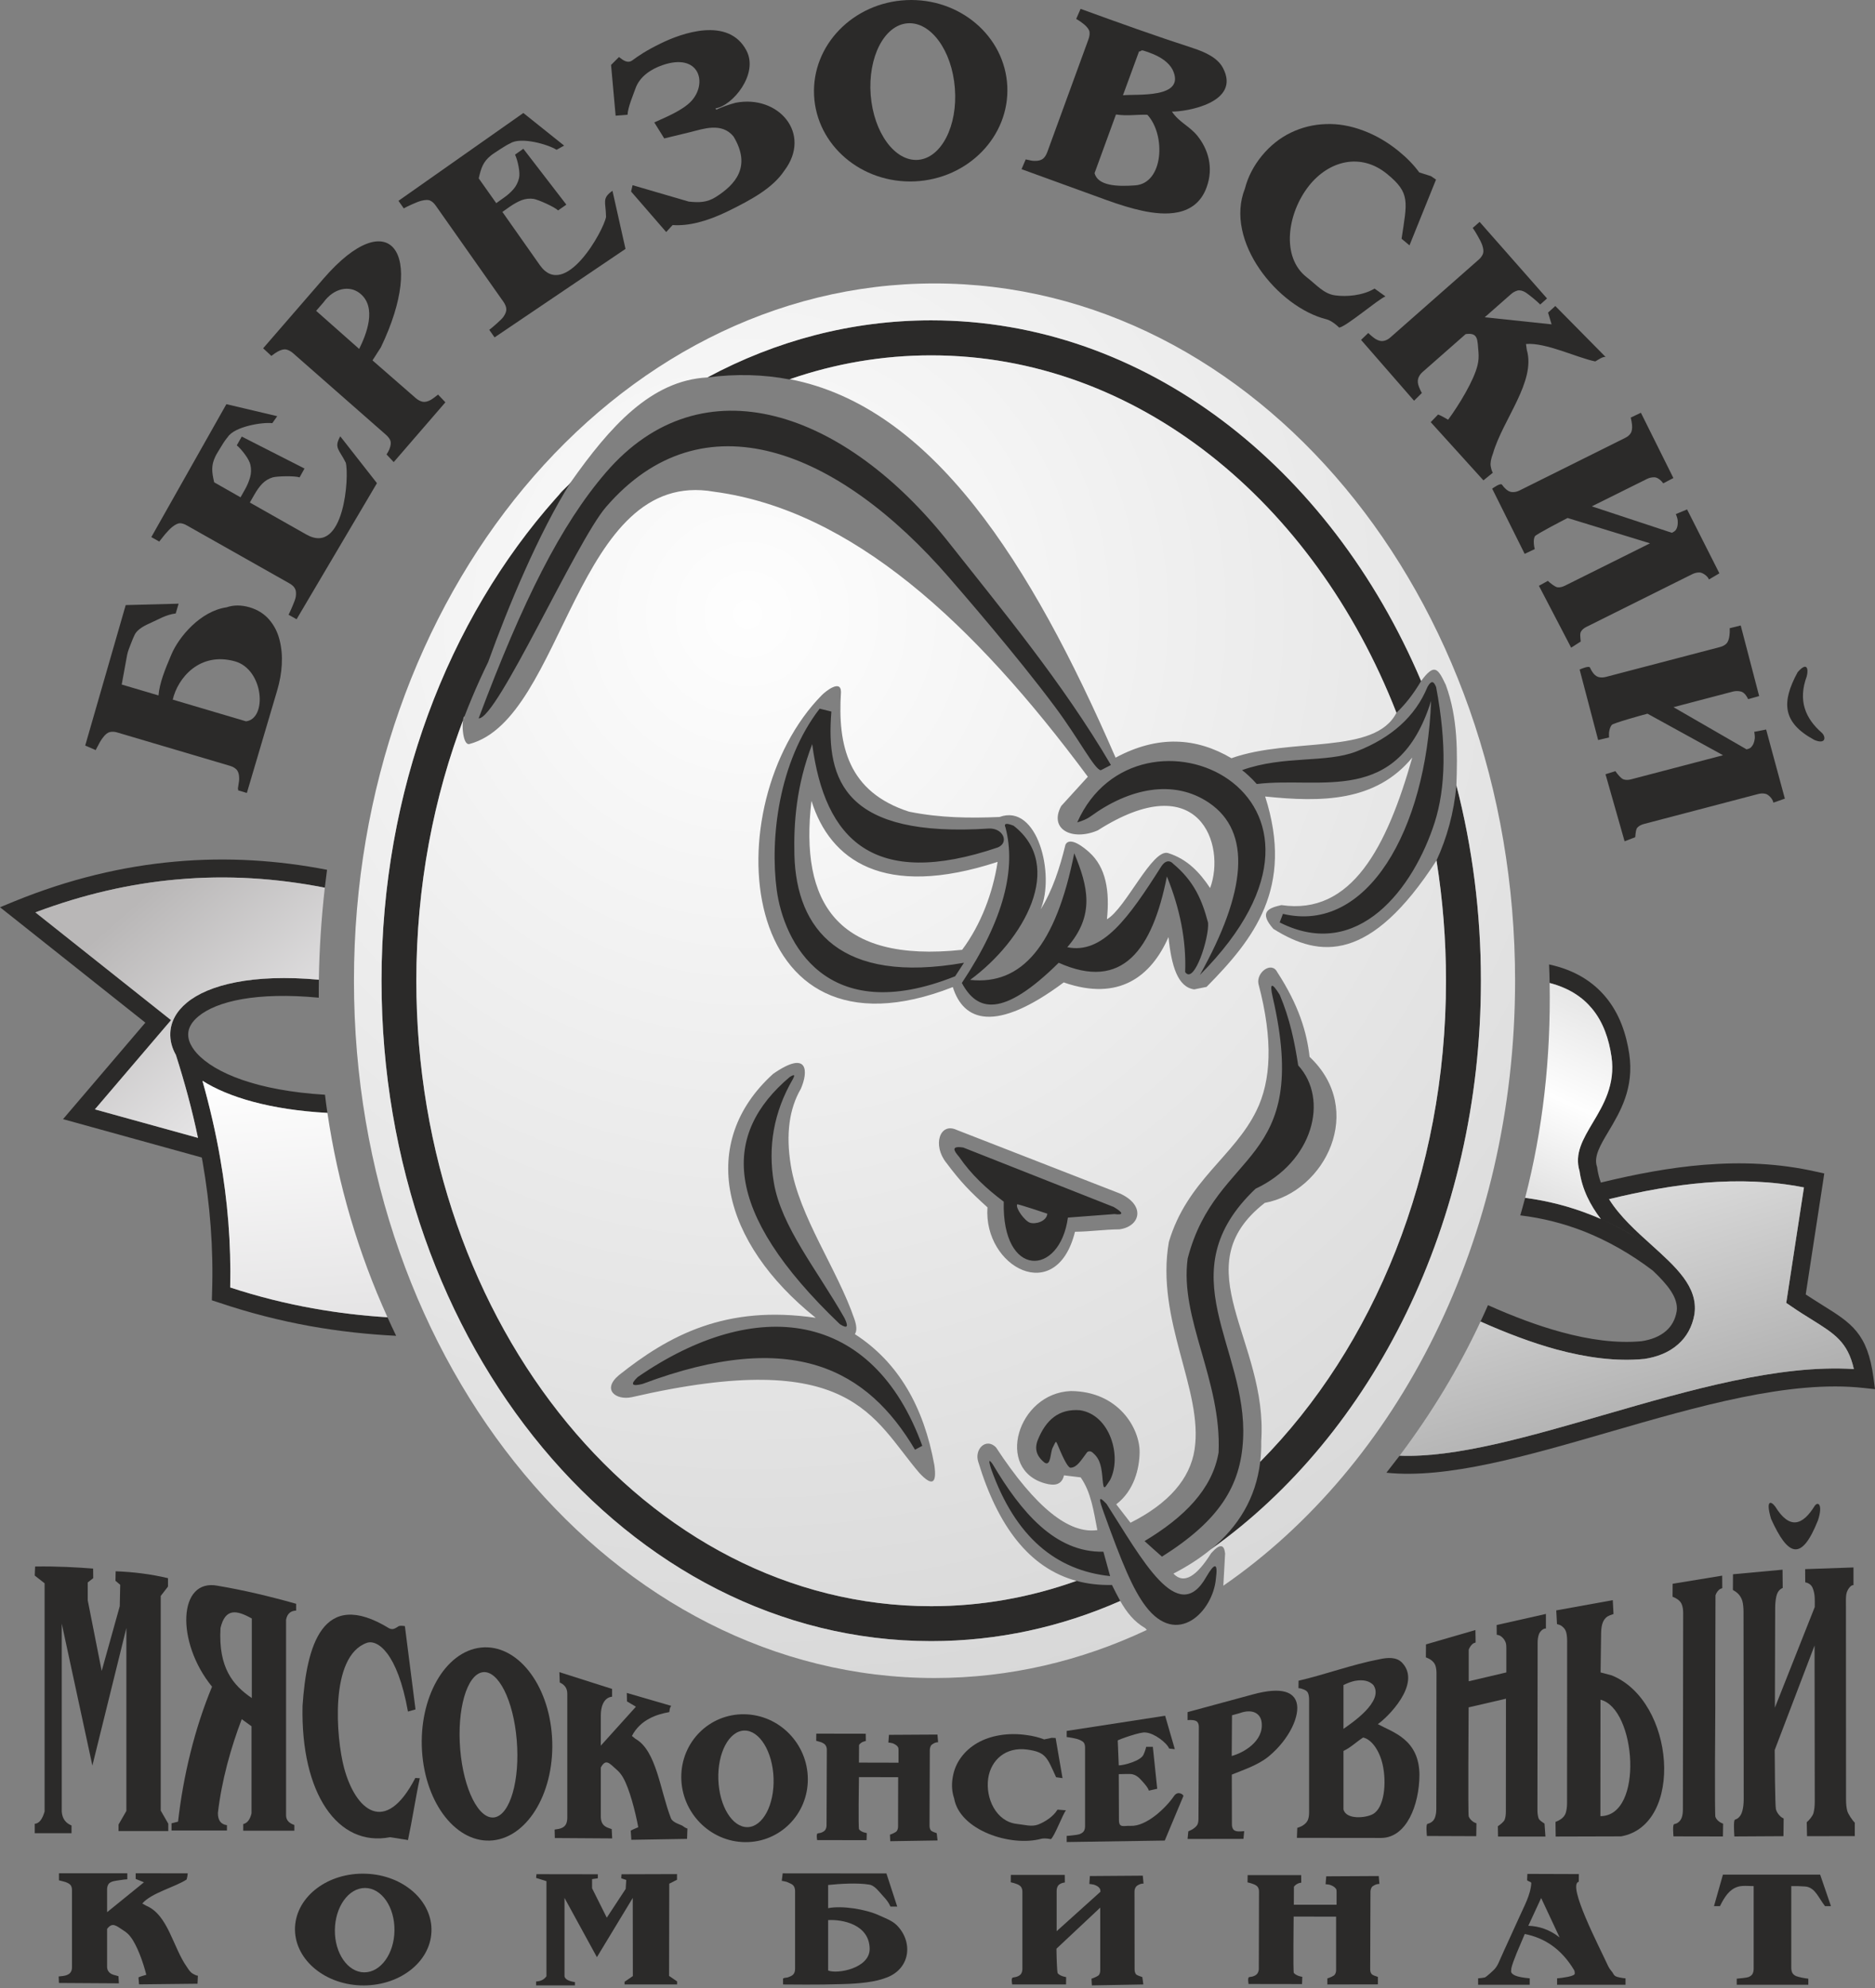 <svg width="200" height="212" viewBox="0 0 200 212" fill="none" xmlns="http://www.w3.org/2000/svg">
<rect x="0" y="0" width="200" height="212" fill="#808080" stroke="none"/>
<path fill-rule="evenodd" clip-rule="evenodd" d="M154.239 104.586C154.239 125.207 146.531 143.642 134.423 155.88C133.966 159.734 132.108 162.803 129.138 165.236C146.392 152.979 157.964 130.402 157.964 104.586C157.964 97.335 157.05 90.332 155.351 83.756C155.093 86.637 154.338 89.359 153.226 91.762C153.891 95.914 154.239 100.195 154.239 104.586ZM105.895 156.158C108.905 161.223 112.53 165.574 117.696 165.475C117.934 166.349 118.172 167.213 118.411 168.077C112.689 167.471 108.309 163.965 105.706 156.605C105.389 155.601 105.538 155.641 105.895 156.158ZM118.033 160.379C117.07 159.346 117.259 159.962 117.735 161.293C119.682 166.716 120.854 169.517 122.215 171.305C125.572 175.716 129.397 171.832 129.695 168.345C129.923 166.657 129.585 166.587 128.671 168.157C125.642 173.55 121.788 166.22 118.033 160.379ZM135.754 106.334C135.406 104.804 135.654 104.715 136.509 106.096C137.591 108.658 138.098 111.142 138.475 113.615C141.793 117.24 140.045 123.905 133.926 126.766C124.42 135.795 133.102 143.652 132.595 153.476C132.347 158.522 129.993 162.187 123.943 166.001C123.318 165.455 122.702 164.899 122.086 164.342C126.288 161.819 129.307 158.83 129.983 154.896C130.32 147.168 125.811 140.652 126.685 134.206C129.754 122.376 139.935 124.452 135.754 106.334ZM108.498 128.435C108.438 128.326 111.716 129.428 111.716 129.428C111.636 130.262 110.445 130.58 109.868 130.392C109.302 130.203 108.299 128.832 108.498 128.435ZM107.067 128.147C106.859 136.361 113.047 136.153 113.911 129.845L118.868 129.468C119.871 129.597 119.851 129.339 118.798 128.713L102.756 122.376C101.406 122.167 101.733 122.703 102.299 123.359C103.601 125.266 105.26 126.796 107.067 128.147ZM90.082 140.563C87.132 135.378 83.338 130.819 82.543 126.11C81.907 122.336 82.493 118.641 84.589 115.045C84.738 114.737 84.867 114.459 84.231 114.856C77.109 120.886 76.841 129.041 89.585 141.209C90.479 141.775 90.479 141.387 90.082 140.563ZM98.376 154.181C93.092 139.639 80.636 138.149 68.021 146.85C67.157 147.675 67.445 147.854 68.527 147.586C84.639 141.536 92.595 146.135 97.601 154.598L98.376 154.181ZM114.825 168.584C109.908 170.342 104.703 171.286 99.329 171.286C69.004 171.286 44.41 141.417 44.41 104.586C44.41 92.18 47.201 80.558 52.069 70.605C54.184 64.725 57.462 56.848 60.879 51.425C48.513 64.337 40.695 83.369 40.695 104.586C40.695 143.473 66.948 175.01 99.329 175.01C106.412 175.01 113.206 173.501 119.493 170.729C119.186 170.173 118.897 169.597 118.609 169.021C117.249 169.051 115.997 168.902 114.825 168.584ZM118.5 81.581C113.305 72.741 106.819 64.973 101.286 57.951C90.181 43.846 74.934 38.412 64.624 50.392C59.816 55.974 55.754 64.079 51.055 76.605C53.002 76.744 61.455 57.772 64.624 54.087C74.934 42.108 89.387 47.898 101.286 61.646C102.647 63.225 108.388 69.82 112.501 75.333C115.113 78.83 116.742 82.058 117.417 82.137L117.556 82.068L118.5 81.581ZM115.202 150.387C118.431 150.883 119.682 155.343 118.411 157.826C117.854 158.621 117.725 159.088 117.616 157.816C117.507 156.535 117.388 155.641 116.623 154.976C116.335 154.658 116.027 154.767 115.937 154.896C115.312 155.731 114.885 156.476 114.229 156.515C113.981 156.595 113.514 155.76 112.898 154.27C112.58 153.506 112.66 153.684 112.292 154.37C112.014 154.906 112.113 156.376 111.438 155.989C110.852 155.532 110.206 154.767 110.703 153.545C111.567 151.42 112.938 150.208 115.202 150.387ZM99.329 37.896C121.232 37.896 140.144 53.471 148.955 76.009C149.888 75.125 150.762 74.022 151.587 72.621C141.882 49.796 122.126 34.161 99.329 34.161C90.827 34.161 82.742 36.337 75.451 40.25C78.57 39.843 81.49 39.942 84.192 40.459C88.999 38.79 94.075 37.896 99.329 37.896ZM152.65 74.747C152.133 88.514 145.826 99.599 136.846 97.454L136.499 98.368C144.892 102.619 150.812 94.653 153.037 87.69C154.199 84.034 154.328 79.306 153.186 73.267C152.977 72.761 152.739 72.423 152.272 73.237C150.961 76.436 148.378 78.691 144.693 80.131C141.445 81.402 136.956 80.528 132.486 82.127C132.734 82.316 132.972 82.515 133.201 82.733C133.509 83.011 133.787 83.309 134.055 83.607C140.929 82.773 149.113 86.031 152.65 74.747ZM116.325 87.064C120.407 84.084 125.165 83.031 128.969 85.614C133.549 88.723 132.943 95.12 127.986 103.97C147.246 84.611 121.321 73.218 114.904 87.7C115.451 87.541 115.947 87.342 116.325 87.064ZM107.256 88.256C108.398 92.626 107.107 98.04 102.597 104.824C104.207 107.824 106.889 108.638 112.928 102.669C119.732 105.718 122.92 101.288 124.47 93.461C125.851 96.868 126.546 100.265 126.417 103.662C127.38 105.063 128.999 99.967 128.86 98.397C128.224 95.984 127.37 93.967 125.125 92.1C124.917 91.862 124.4 91.564 123.844 92.438C120.387 97.881 117.606 101.795 113.842 101.01C116.831 97.593 116.047 94.514 114.587 90.988C112.62 100.871 108.974 105.082 103.482 104.496C109.253 100.245 113.643 92.348 108.12 88.057C107.425 87.779 107.028 87.749 107.256 88.256ZM102.826 102.669C89.605 104.993 84.957 99.093 84.738 91.216C84.649 87.769 84.937 83.776 86.635 79.356C87.976 89.547 93.171 94.871 106.432 90.372C107.663 89.865 107.018 88.306 105.508 88.355C90.191 89.349 88.066 83.339 88.681 75.879L87.43 75.572C83.03 81.263 82.126 89.438 82.851 94.901C83.586 100.404 88.066 109.632 101.882 104.109L102.826 102.669Z" fill="#2B2A29"/>
<path fill-rule="evenodd" clip-rule="evenodd" d="M76.176 52.438C61.316 49.815 60.263 76.684 50.052 79.346C49.287 79.485 49.188 76.654 49.556 76.376C46.258 84.938 44.41 94.504 44.41 104.586C44.41 141.417 69.004 171.285 99.329 171.285C104.703 171.285 109.908 170.342 114.825 168.584C109.819 167.233 106.442 162.783 104.346 155.889C103.909 154.519 105.19 153.287 106.233 154.34C110.514 160.866 114.08 163.597 117.05 163.17C116.653 161.134 116.384 159.137 115.272 157.548L113.494 157.33C113.256 158.353 112.491 158.472 111.487 158.194C106.124 156.724 108.517 148.569 114.219 148.34C119.325 148.37 121.589 152.343 121.559 154.876C121.54 156.604 120.973 158.969 119.066 160.419L120.586 162.385C124.649 160.339 126.943 157.707 127.42 154.578C128.383 148.261 123.228 140.771 124.678 132.438C126.625 125.892 131.641 123.339 134.035 118.412C135.555 115.293 135.843 110.992 134.234 104.913C133.996 103.682 135.634 102.49 136.23 103.652C138.535 107.188 139.399 110.079 139.687 112.701C145.697 118.343 141.376 127.074 134.909 128.276C126.089 135.149 135.277 142.947 134.532 153.684C134.542 154.449 134.512 155.174 134.423 155.879C146.531 143.642 154.239 125.206 154.239 104.586C154.239 100.195 153.891 95.914 153.226 91.762C146.203 102.629 140.819 102.202 135.823 99.053C134.224 97.235 135.336 96.818 136.687 96.52C144.157 97.623 147.922 90.372 150.643 80.786C146.739 85.514 140.978 85.564 134.949 84.938C138.068 94.683 133.717 100.156 128.701 105.241L127.38 105.509C125.622 105.261 124.957 103.016 124.639 99.927C122.801 104.119 119.354 106.821 113.464 104.764C106.153 110.218 102.766 108.897 101.634 105.261C78.381 114.38 76.166 85.812 87.658 74.131C88.036 73.744 89.704 72.393 89.704 73.803C89.337 79.525 90.469 84.462 96.966 86.557C100.303 87.233 103.472 87.253 106.61 87.124C110.683 85.633 112.56 93.282 111.001 96.977C112.262 94.971 113.037 92.577 113.653 90.064C114.149 89.15 115.689 90.441 116.166 90.868C117.984 92.487 118.381 95.03 118.073 98.03C120.079 96.888 122.93 90.411 124.619 90.978C126.655 91.623 127.976 93.043 129.079 94.702C130.787 90.123 127.956 81.631 117.09 88.554C114.378 89.716 111.845 88.445 113.196 85.951L116.037 82.832C103.809 66.344 90.827 54.394 76.176 52.438ZM102.031 120.488L119.474 127.282C122.245 128.554 121.619 130.799 119.404 131.097C117.696 131.117 116.374 131.335 114.666 131.355C112.689 139.331 104.882 135.139 105.329 128.752C103.472 127.064 102.538 126.13 100.939 123.995C99.439 122.127 100.243 119.664 102.031 120.488ZM82.463 114.519C86.278 111.866 86.208 114.32 85.423 116.108C84.202 118.214 83.804 120.896 84.351 124.263C85.235 129.756 89.327 135.348 91.145 140.692C91.393 141.427 91.403 141.953 91.184 142.271C95.833 145.271 98.545 150.039 99.667 156.257C99.945 158.243 99.419 158.522 98.078 157.091C93.042 151.211 90.886 143.572 67.385 148.996C65.707 149.353 64.167 148.201 66.014 146.652C71.348 142.4 77.417 139.122 87.013 140.533C76.941 132.477 74.388 121.839 82.463 114.519ZM40.695 104.586C40.695 84.322 47.827 66.046 59.24 53.193C59.379 53.044 59.518 52.885 59.657 52.726C59.995 52.239 60.541 51.901 60.879 51.425C65.071 45.485 69.441 40.568 75.451 40.25C82.742 36.336 90.827 34.161 99.329 34.161C122.126 34.161 141.882 49.795 151.587 72.621C153.017 70.684 153.375 71.27 154.219 73.039C155.53 76.595 155.461 80.3 155.351 83.756C157.05 90.332 157.964 97.335 157.964 104.586C157.964 130.401 146.392 152.979 129.138 165.236C127.976 166.19 126.645 167.044 125.165 167.809C126.297 169.011 127.668 168.057 129.198 165.624C130.201 164.511 130.579 164.769 130.678 165.663L130.489 169.1C149.084 156.267 161.609 132.179 161.609 104.586C161.609 63.523 133.876 30.227 99.687 30.227C65.488 30.227 37.755 63.523 37.755 104.586C37.755 145.648 65.488 178.944 99.687 178.944C107.673 178.944 115.312 177.126 122.324 173.818L122.165 173.63C120.934 172.924 120.149 171.881 119.493 170.729C113.206 173.5 106.412 175.01 99.329 175.01C66.948 175.01 40.695 143.473 40.695 104.586ZM86.556 85.405C85.284 96.262 89.267 102.708 102.627 101.288C104.634 98.606 105.915 95.189 106.412 91.911C94.224 95.894 88.532 91.713 86.556 85.405ZM84.251 40.439C99.399 43.369 109.928 59.937 118.997 80.796C123.546 78.353 127.619 78.661 131.353 80.856C137.701 78.591 146.66 80.538 148.955 76.008C140.144 53.471 121.232 37.896 99.329 37.896C94.105 37.896 89.049 38.78 84.251 40.439Z" fill="url(#paint0_radial_1030_8714)"/>
<path fill-rule="evenodd" clip-rule="evenodd" d="M17.472 108.171L3.775 97.295C8.93 95.358 13.946 94.225 18.863 93.788C24.227 93.302 29.481 93.649 34.646 94.663C34.686 94.345 34.726 94.027 34.765 93.709C34.805 93.391 34.845 93.073 34.885 92.755C29.6 91.732 24.216 91.385 18.704 91.881C13.092 92.378 7.37 93.739 1.52 96.123L0 96.749L1.281 97.762L15.505 109.055L7.698 118.204L6.725 119.346L8.165 119.743L21.525 123.438C21.465 123.091 21.405 122.743 21.336 122.395C21.267 122.048 21.197 121.69 21.117 121.342L10.122 118.303L17.601 109.542L18.247 108.787L17.472 108.171ZM21.157 108.39C23.114 106.761 27.395 105.768 34.001 106.393C34.001 106.076 34.001 105.758 34.001 105.44C34.001 105.112 34.01 104.794 34.01 104.476C26.938 103.831 22.22 105.023 19.935 106.92C18.813 107.844 18.217 108.956 18.167 110.138C18.128 110.933 18.326 111.727 18.763 112.502C18.982 112.87 19.24 113.237 19.568 113.595C19.786 113.843 20.045 114.091 20.333 114.34C20.7 114.648 21.117 114.956 21.594 115.254C24.336 116.992 28.786 118.343 34.924 118.68C34.875 118.353 34.835 118.035 34.785 117.707C34.745 117.389 34.706 117.071 34.666 116.743C27.435 116.306 22.895 114.429 20.988 112.313C20.8 112.105 20.651 111.906 20.521 111.698C20.224 111.231 20.075 110.774 20.075 110.347C20.075 110.307 20.075 110.267 20.075 110.227C20.104 109.592 20.462 108.966 21.157 108.39ZM24.554 137.295C24.663 132.547 24.266 127.998 23.501 123.607C23.015 120.766 22.359 117.985 21.594 115.254C21.117 114.956 20.7 114.648 20.333 114.34C20.045 114.091 19.786 113.843 19.568 113.595C19.24 113.237 18.982 112.87 18.763 112.502C19.687 115.393 20.492 118.333 21.117 121.342C21.197 121.69 21.267 122.048 21.336 122.395C21.405 122.743 21.465 123.091 21.525 123.438C21.555 123.607 21.584 123.766 21.614 123.925C22.399 128.435 22.786 133.083 22.617 137.95L22.598 138.666L23.273 138.884C26.62 140.016 29.858 140.831 33.027 141.407C36.186 141.973 39.245 142.301 42.255 142.45C42.096 142.122 41.937 141.794 41.788 141.467C41.629 141.139 41.48 140.811 41.331 140.473C38.719 140.314 36.077 140.006 33.365 139.52C30.504 139.003 27.574 138.288 24.554 137.295Z" fill="#2B2A29"/>
<path fill-rule="evenodd" clip-rule="evenodd" d="M19.935 106.92C22.22 105.023 26.938 103.831 34.01 104.476C34.06 101.268 34.269 98 34.646 94.663C29.481 93.65 24.227 93.302 18.863 93.789C13.946 94.226 8.93 95.358 3.775 97.295L17.472 108.172L18.247 108.787L17.601 109.542L10.122 118.303L21.117 121.343C20.492 118.333 19.687 115.393 18.763 112.502C18.326 111.728 18.128 110.933 18.167 110.138C18.217 108.956 18.813 107.844 19.935 106.92Z" fill="url(#paint1_linear_1030_8714)"/>
<path fill-rule="evenodd" clip-rule="evenodd" d="M34.924 118.68C28.786 118.343 24.336 116.992 21.594 115.253C22.359 117.985 23.015 120.766 23.501 123.607C24.266 127.997 24.663 132.547 24.554 137.295C27.574 138.288 30.504 139.003 33.365 139.52C36.077 140.006 38.719 140.314 41.331 140.473C38.212 133.59 36.057 126.329 34.924 118.68Z" fill="url(#paint2_linear_1030_8714)"/>
<path fill-rule="evenodd" clip-rule="evenodd" d="M169.714 129.557C167.46 128.663 165.116 128.057 162.682 127.739C162.513 128.365 162.344 128.991 162.165 129.607C164.539 129.895 166.814 130.471 169.009 131.335C171.552 132.348 173.986 133.739 176.3 135.497C176.32 135.507 176.33 135.527 176.35 135.537L177.512 134.017C175.356 132.368 173.102 131.017 170.757 129.994C170.41 129.835 170.062 129.696 169.714 129.557ZM169.913 119.693C168.84 121.501 167.927 123.031 168.483 124.878C168.761 126.845 169.625 128.514 170.757 129.994C173.102 131.027 175.356 132.368 177.512 134.017L176.35 135.537C176.33 135.527 176.32 135.507 176.3 135.497C177.869 136.987 179.022 138.377 178.853 139.798C178.704 140.731 178.287 141.427 177.72 141.923C177.035 142.529 176.101 142.877 175.098 143.026C172.446 143.274 169.546 142.877 166.536 142.053C163.973 141.357 161.341 140.354 158.719 139.182C158.46 139.768 158.202 140.344 157.924 140.93C160.646 142.142 163.377 143.185 166.029 143.91C169.267 144.784 172.406 145.201 175.327 144.923H175.366C176.727 144.724 178.008 144.238 178.992 143.364C179.876 142.589 180.512 141.516 180.75 140.106V140.066C181.117 137.235 178.783 135.129 176.151 132.755C174.532 131.295 172.784 129.726 171.632 127.878C171.224 127.978 170.827 128.077 170.42 128.176L169.953 126.319C170.221 126.249 170.489 126.18 170.757 126.11C170.579 125.613 170.44 125.087 170.37 124.541L170.36 124.451L170.33 124.372C169.993 123.309 170.708 122.107 171.562 120.677C172.823 118.561 174.323 116.048 173.787 112.393C173.469 110.267 172.754 108.102 171.274 106.324C169.933 104.715 168.006 103.443 165.235 102.847C165.265 103.503 165.284 104.168 165.294 104.824C167.35 105.36 168.801 106.334 169.804 107.545C171.026 109.006 171.622 110.843 171.89 112.671C172.327 115.661 171.016 117.846 169.913 119.693ZM169.953 126.319L170.42 128.176C170.827 128.077 171.224 127.978 171.632 127.878C175.068 127.044 178.495 126.398 181.922 126.12C185.428 125.842 188.935 125.941 192.421 126.627L191.597 131.99L190.623 138.357L190.534 138.944L191.031 139.281C191.905 139.887 192.67 140.354 193.355 140.781C195.669 142.231 197.1 143.115 197.745 145.996C189.729 145.489 180.224 148.241 171.085 150.883C163.02 153.217 155.252 155.472 149.292 155.234C148.825 155.839 148.359 156.445 147.882 157.051C154.358 157.727 162.811 155.273 171.622 152.721C181.058 149.989 190.892 147.138 198.788 148.012L200 148.141L199.841 146.94C199.215 142.172 197.467 141.089 194.368 139.162C193.822 138.814 193.226 138.447 192.61 138.04L193.494 132.279L194.457 126.021L194.587 125.137L193.722 124.948C189.729 124.044 185.746 123.895 181.773 124.213C178.098 124.511 174.423 125.216 170.757 126.11L169.953 126.319Z" fill="#2B2A29"/>
<path fill-rule="evenodd" clip-rule="evenodd" d="M162.682 127.739C165.116 128.057 167.46 128.663 169.714 129.557C170.062 129.696 170.41 129.835 170.757 129.994C169.625 128.514 168.761 126.845 168.483 124.878C167.927 123.031 168.84 121.501 169.913 119.693C171.016 117.846 172.327 115.661 171.89 112.671C171.622 110.843 171.026 109.006 169.804 107.545C168.801 106.334 167.35 105.36 165.294 104.824C165.433 112.859 164.559 120.498 162.682 127.739Z" fill="url(#paint3_linear_1030_8714)"/>
<path fill-rule="evenodd" clip-rule="evenodd" d="M176.151 132.755C178.783 135.129 181.117 137.235 180.75 140.066V140.106C180.512 141.516 179.876 142.589 178.992 143.364C178.008 144.238 176.727 144.725 175.366 144.923H175.327C172.406 145.201 169.267 144.784 166.029 143.91C163.377 143.185 160.646 142.142 157.924 140.93C155.6 145.907 152.719 150.674 149.292 155.234C155.252 155.472 163.02 153.217 171.085 150.883C180.224 148.241 189.729 145.489 197.745 145.996C197.1 143.115 195.669 142.231 193.355 140.781C192.67 140.354 191.905 139.887 191.031 139.281L190.534 138.944L190.623 138.358L191.597 131.991L192.421 126.627C188.935 125.941 185.428 125.842 181.922 126.12C178.495 126.398 175.068 127.044 171.631 127.878C172.784 129.726 174.532 131.295 176.151 132.755Z" fill="url(#paint4_linear_1030_8714)"/>
<path d="M26.63 64.764C27.485 65.023 28.17 65.45 28.706 66.066C29.243 66.691 29.62 67.416 29.829 68.281C30.037 69.105 30.107 69.969 30.057 70.883C30.007 71.787 29.839 72.701 29.57 73.615L26.332 84.561L25.398 84.283C25.448 84.004 25.319 84.322 25.409 83.875C25.488 83.428 25.528 83.101 25.508 82.912C25.498 82.554 25.409 82.276 25.25 82.087C25.081 81.909 24.842 81.76 24.534 81.67L12.486 78.104C12.217 78.025 11.959 78.015 11.721 78.065C11.482 78.124 11.244 78.303 11.006 78.621C10.827 78.839 10.638 79.147 10.44 79.545C10.231 79.942 10.3 79.783 10.211 79.992L9.089 79.505L13.409 64.526L19.051 64.377L18.744 65.42C17.691 65.549 16.906 66.056 16.012 66.453C15.108 66.84 14.562 67.257 14.353 67.714C14.224 67.993 14.085 68.31 13.946 68.688C13.807 69.065 13.638 69.433 13.559 69.85L12.982 72.999L16.906 74.161C17.015 72.85 17.591 71.409 18.297 69.761C19.081 67.923 21.366 65.172 24.167 64.764C24.922 64.506 25.736 64.506 26.63 64.764ZM25.061 70.525C21.286 69.473 18.952 72.323 18.426 74.608L26.243 76.922C28.527 76.644 28.14 71.39 25.061 70.525Z" fill="#2B2A29"/>
<path d="M29.57 44.382L29.044 45.127C27.991 44.998 25.001 45.484 24.286 46.617C24.097 46.835 23.869 47.153 23.611 47.59C23.352 48.027 23.114 48.375 22.975 48.673C22.508 49.646 22.587 50.312 22.846 51.434L25.657 53.033L26.124 52.209C26.382 51.752 26.561 51.315 26.68 50.888C26.799 50.471 26.809 50.024 26.71 49.567C26.65 49.289 26.461 48.921 26.153 48.494C25.836 48.057 25.538 47.729 25.259 47.491L25.786 46.557L32.481 49.964L31.954 50.908C31.468 50.729 29.57 50.769 29.084 50.908C28.666 51.037 28.299 51.255 27.991 51.563C27.683 51.881 27.395 52.279 27.117 52.775L26.65 53.59L32.689 57.007C36.732 59.291 37.268 50.769 36.881 49.339C36.166 47.898 35.6 47.769 36.295 46.528L40.209 51.524L31.636 66.036L30.782 65.559C30.901 65.321 31.05 64.993 31.229 64.566C31.408 64.148 31.517 63.841 31.547 63.642C31.607 63.264 31.577 62.967 31.458 62.758C31.348 62.549 31.15 62.37 30.872 62.212L19.935 56.033C19.677 55.884 19.429 55.805 19.21 55.795C18.992 55.795 18.714 55.924 18.376 56.192C18.167 56.361 17.919 56.609 17.621 56.957C17.333 57.305 17.124 57.573 16.985 57.752L16.141 57.275L24.147 43.101L29.57 44.382Z" fill="#2B2A29"/>
<path d="M34.497 32.254L33.722 33.148L38.311 37.21C39.017 35.78 40.308 32.751 38.351 31.251C37.288 30.436 35.639 30.674 34.497 32.254ZM40.626 37.041L39.732 38.432L44.37 42.475C44.599 42.663 44.837 42.793 45.086 42.842C45.334 42.892 45.632 42.822 45.97 42.634C46.139 42.534 46.397 42.346 46.725 42.078L47.509 42.902L41.996 49.279L41.232 48.464C41.391 48.216 41.49 48.027 41.54 47.888C41.679 47.531 41.718 47.233 41.649 47.014C41.579 46.806 41.42 46.587 41.162 46.359L31.229 37.638C31.001 37.449 30.772 37.33 30.534 37.27C30.305 37.22 30.007 37.29 29.65 37.478C29.441 37.588 29.213 37.747 28.945 37.955L28.07 37.141L34.517 29.701C41.589 21.546 45.473 26.95 40.626 37.041Z" fill="#2B2A29"/>
<path d="M60.174 15.527L59.369 15.974C58.485 15.408 55.575 14.563 54.443 15.278C54.174 15.398 53.837 15.596 53.409 15.874C52.992 16.153 52.625 16.371 52.367 16.58C51.532 17.255 51.324 17.891 51.065 19.023L52.933 21.665L53.697 21.119C54.135 20.821 54.482 20.503 54.77 20.175C55.058 19.838 55.257 19.44 55.366 18.983C55.426 18.705 55.416 18.298 55.317 17.772C55.217 17.245 55.088 16.818 54.939 16.49L55.823 15.864L60.412 21.824L59.528 22.44C59.17 22.073 57.432 21.298 56.926 21.209C56.499 21.149 56.081 21.189 55.664 21.338C55.257 21.497 54.82 21.735 54.363 22.053L53.588 22.599L57.581 28.271C60.253 32.065 64.385 24.596 64.644 23.136C64.624 21.526 64.167 21.169 65.329 20.344L66.72 26.543L52.754 35.979L52.188 35.174C52.406 35.015 52.674 34.777 53.022 34.469C53.36 34.171 53.588 33.943 53.707 33.774C53.926 33.456 54.025 33.178 54.005 32.939C53.986 32.701 53.886 32.453 53.707 32.194L46.476 21.924C46.297 21.675 46.119 21.506 45.91 21.407C45.721 21.298 45.413 21.298 44.996 21.397C44.738 21.457 44.4 21.586 43.983 21.775C43.576 21.963 43.268 22.102 43.069 22.222L42.503 21.417L55.823 12.05L60.174 15.527Z" fill="#2B2A29"/>
<path d="M83.655 18.209C82.444 20.017 80.278 21.238 77.656 22.52C75.401 23.622 73.434 24.119 71.746 24L71.06 24.744L67.316 20.424L67.475 19.748L73.464 21.497C74.596 21.616 75.401 21.596 76.335 21.02C78.46 19.679 80.169 17.752 78.242 14.553C76.97 13.004 74.984 13.759 73.643 14.086L70.852 14.762L69.789 13.053C71.001 12.507 72.799 11.782 73.732 10.789C75.51 8.872 74.606 5.584 70.673 6.945C69.481 7.352 68.219 8.147 67.772 9.468C67.514 10.203 66.978 11.424 66.938 12.239L65.667 12.338L65.18 6.925L66.024 6.081C66.442 6.408 66.938 6.806 67.445 6.438C68.19 5.902 68.855 5.425 70.504 4.62C72.699 3.538 77.686 1.75 79.613 5.375C80.963 7.908 78.103 11.305 76.325 11.554L76.394 11.703C77.03 11.405 77.715 11.156 78.47 10.958C83.029 10.074 86.655 14.245 83.655 18.209Z" fill="#2B2A29"/>
<path fill-rule="evenodd" clip-rule="evenodd" d="M96.687 0.012C102.379 -0.247 107.196 3.866 107.445 9.2C107.693 14.534 103.273 19.073 97.591 19.341C91.9 19.599 87.082 15.487 86.834 10.153C86.585 4.819 90.996 0.28 96.687 0.012ZM96.797 2.485C99.28 2.286 101.545 5.385 101.852 9.398C102.17 13.421 100.412 16.838 97.939 17.047C95.456 17.245 93.191 14.146 92.873 10.133C92.565 6.11 94.313 2.683 96.797 2.485Z" fill="#2B2A29"/>
<path d="M122.384 12.239C121.212 12.199 120.308 12.398 119.036 12.209L116.752 18.467C117.11 19.828 119.176 19.907 121.083 19.768C124.132 19.55 124.37 14.375 122.384 12.239ZM125.066 7.412C124.659 6.667 123.844 6.061 122.632 5.624C122.463 5.554 122.235 5.485 121.957 5.395C121.679 5.306 121.699 5.534 121.5 5.475L119.781 10.163C121.083 9.994 126.615 10.59 125.066 7.412ZM128.701 19.987C127.529 23.205 124.162 22.967 121.867 22.48C120.745 22.242 119.464 21.854 118.013 21.328L108.964 18.04L109.411 16.997C109.858 17.106 110.176 17.166 110.375 17.156C110.752 17.166 111.04 17.086 111.239 16.937C111.428 16.788 111.587 16.55 111.706 16.232L116.106 4.183C116.206 3.895 116.245 3.637 116.216 3.409C116.186 3.18 116.007 2.922 115.679 2.634C115.431 2.425 115.143 2.217 114.795 2.018L115.262 0.945C119.255 2.396 123.228 3.826 127.271 5.137C128.552 5.554 129.863 6.16 130.43 7.213C132.446 10.948 126.526 11.921 125.006 11.901C125.771 13.054 126.884 13.431 127.748 14.514C128.85 15.904 129.486 17.851 128.701 19.987Z" fill="#2B2A29"/>
<path d="M132.794 20.106C133.111 18.864 133.717 17.692 134.601 16.609C135.485 15.537 136.518 14.712 137.691 14.146C138.863 13.58 140.114 13.272 141.435 13.232C142.727 13.183 144.048 13.411 145.399 13.918C146.759 14.424 148.031 15.169 149.233 16.152C150.107 16.868 150.822 17.613 151.388 18.387L152.64 18.785L153.176 19.152L150.345 26.165L149.501 25.46C150.097 21.497 150.454 20.593 147.961 18.556C145.14 16.242 141.743 17.136 139.618 19.818C137.293 22.768 136.638 27.426 139.379 29.562C140.432 30.377 141.207 31.34 142.419 31.499C143.63 31.668 145.349 31.529 146.62 30.774L147.782 31.608C146.988 31.926 143.621 34.816 142.846 34.936C142.319 34.419 141.813 34.131 141.495 34.052C136.32 32.77 130.559 25.718 132.794 20.106Z" fill="#2B2A29"/>
<path d="M158.232 51.226L152.61 45.018L153.395 44.203C153.663 44.293 154.14 44.571 154.467 44.76C155.649 43.151 157.219 40.568 157.606 38.939C157.715 38.482 157.745 38.035 157.705 37.568C157.586 36.227 157.696 35.433 156.335 35.631L151.716 39.694C151.507 39.883 151.358 40.101 151.279 40.349C151.199 40.608 151.219 40.896 151.348 41.233C151.388 41.333 151.517 41.661 151.666 41.909L150.832 42.733L145.18 36.247L145.945 35.512C146.283 35.83 146.551 36.039 146.739 36.158C147.047 36.337 147.326 36.406 147.584 36.356C147.832 36.307 148.08 36.188 148.299 35.989L157.755 27.665C157.974 27.466 158.113 27.258 158.192 27.039C158.262 26.811 158.232 26.513 158.103 26.135C158.003 25.857 157.835 25.529 157.606 25.132C157.388 24.745 157.209 24.467 157.09 24.308L157.825 23.662L165.016 31.827L164.291 32.473C164.082 32.264 163.814 32.026 163.496 31.767C163.179 31.509 162.93 31.32 162.741 31.191C162.414 30.993 162.126 30.923 161.867 30.983C161.609 31.062 161.381 31.181 161.182 31.36L158.371 33.834L165.503 34.588L165.125 33.337L165.9 32.632L171.264 38.065C170.936 38.015 170.489 38.363 170.161 38.542C168.224 38.154 164.897 36.505 162.771 36.684L162.861 37.32C163.844 40.677 160.308 44.73 159.255 48.346C159.036 48.922 158.957 49.369 159.007 49.696C159.066 50.024 159.136 50.263 159.235 50.412L158.232 51.226Z" fill="#2B2A29"/>
<path d="M167.589 69.066L164.152 62.47L165.105 61.944C165.374 62.202 165.89 62.599 166.129 62.629C166.377 62.659 166.635 62.599 166.923 62.46L176.002 57.941L167.211 55.239C166.705 55.497 163.834 56.987 163.725 57.186C163.616 57.374 163.576 57.663 163.616 58.04C163.625 58.179 163.655 58.348 163.705 58.556L162.632 59.063L159.166 52.11C159.325 51.991 160.069 51.474 160.218 51.693C160.338 51.852 160.437 51.981 160.526 52.06C160.775 52.319 161.023 52.458 161.281 52.477C161.54 52.497 161.808 52.438 162.076 52.309L173.35 46.697C173.618 46.567 173.807 46.399 173.936 46.21C174.065 46.011 174.115 45.713 174.085 45.316C174.065 45.097 174.015 44.839 173.946 44.531L175.029 44.015L178.495 50.978L177.412 51.544C177.343 51.454 177.273 51.385 177.224 51.315C176.955 51.037 176.697 50.898 176.429 50.898C176.161 50.898 175.913 50.958 175.674 51.077L169.794 53.997L178.336 56.818C178.724 56.62 178.753 56.54 178.853 56.331C178.942 56.133 178.982 55.845 178.952 55.487C178.952 55.358 178.823 54.961 178.753 54.822L179.955 54.325L183.402 61.139L182.29 61.795C182.131 61.387 181.564 61.05 181.296 61.05C181.038 61.04 180.78 61.099 180.531 61.218L169.238 66.841C168.969 66.97 168.761 67.139 168.642 67.347C168.503 67.546 168.572 68.023 168.612 68.41L167.589 69.066Z" fill="#2B2A29"/>
<path d="M173.29 89.716L171.254 82.564L172.307 82.236C172.516 82.544 172.933 83.041 173.171 83.11C173.4 83.19 173.668 83.19 173.976 83.11L183.789 80.538L175.734 76.108C175.178 76.247 172.069 77.121 171.929 77.3C171.78 77.469 171.681 77.737 171.631 78.114C171.622 78.243 171.622 78.422 171.631 78.641L170.469 78.919L168.493 71.4C168.671 71.32 169.506 70.962 169.605 71.201C169.685 71.38 169.764 71.529 169.834 71.628C170.022 71.926 170.241 72.115 170.489 72.194C170.738 72.264 171.006 72.264 171.304 72.184L183.481 68.996C183.77 68.916 183.988 68.797 184.157 68.628C184.316 68.459 184.425 68.181 184.475 67.784C184.505 67.565 184.515 67.297 184.505 66.989L185.677 66.701L187.643 74.23L186.471 74.558C186.422 74.459 186.372 74.369 186.332 74.3C186.134 73.972 185.905 73.783 185.647 73.734C185.379 73.674 185.12 73.684 184.862 73.744L178.505 75.412L186.302 79.912C186.73 79.803 186.759 79.723 186.898 79.544C187.037 79.366 187.137 79.088 187.177 78.74C187.196 78.611 187.157 78.194 187.117 78.045L188.388 77.796L190.385 85.166L189.163 85.594C189.084 85.157 188.597 84.71 188.339 84.66C188.08 84.59 187.822 84.6 187.554 84.67L175.356 87.868C175.068 87.948 174.83 88.067 174.661 88.246C174.492 88.415 174.462 88.891 174.423 89.279L173.29 89.716ZM192.719 72.125C192.918 71.37 192.779 70.496 191.746 71.688C189.998 74.906 190.117 77.061 193.534 78.909C194.745 79.415 194.785 78.611 194.348 78.164C192.57 76.624 191.766 74.717 192.719 72.125Z" fill="#2B2A29"/>
<path fill-rule="evenodd" clip-rule="evenodd" d="M4.758 168.842V193.178C4.52 193.992 4.182 194.459 3.705 194.489V195.492H7.629V194.668C7.042 194.429 6.645 193.982 6.586 193.188V173.143L9.854 188.281L13.479 173.61V193.118L12.645 194.568V195.264H17.949V194.479L17.144 193.079V170.193L17.919 169.19V168.296C16.081 167.859 14.214 167.63 12.337 167.561L12.317 168.574L12.823 169.001L12.774 171.286L10.847 178.189L9.357 170.65V168.753L9.943 168.296L9.933 167.273C8.254 167.144 6.129 167.014 3.745 167.054L3.705 168.018L4.758 168.842Z" fill="#2B2A29"/>
<path fill-rule="evenodd" clip-rule="evenodd" d="M31.587 171.027C28.577 170.183 25.994 169.577 23.253 169.11C18.972 168.246 18.744 175.12 22.617 179.868C20.77 184.318 19.548 189.344 18.992 194.261L18.297 194.439V195.204H24.207V194.638C23.571 194.549 23.233 194.131 23.243 193.327C23.65 189.84 24.634 186.344 25.786 183.334L26.829 184.089V193.377C26.67 194.042 26.372 194.419 25.945 194.519V195.224H31.398V194.618C30.882 194.439 30.524 194.151 30.514 193.605V172.726C30.633 172.1 30.991 171.772 31.587 171.753V171.027ZM26.859 181.08V172.597C25.23 171.683 24.028 171.474 23.521 173.61C23.273 177.871 24.872 179.729 26.859 181.08Z" fill="#2B2A29"/>
<path fill-rule="evenodd" clip-rule="evenodd" d="M43.188 173.411C43.566 176.371 43.943 179.331 44.321 182.291C44.053 182.37 43.784 182.44 43.516 182.519C42.394 176.232 40.248 174.792 39.116 175.199C35.113 176.639 35.858 185.38 36.702 188.529C37.914 193.038 41.083 195.83 44.301 189.602C44.46 189.612 44.619 189.622 44.778 189.631C44.321 191.747 43.973 194.111 43.516 196.227C43.258 196.167 42.771 196.118 42.513 196.058C42.314 196.018 41.808 195.959 41.609 195.919C36.027 197.002 32.064 191.251 32.272 181.904C32.699 175.596 34.348 169.259 41.5 173.639C41.917 173.848 42.175 173.639 42.533 173.411C42.712 173.351 42.95 173.371 43.188 173.411Z" fill="#2B2A29"/>
<path fill-rule="evenodd" clip-rule="evenodd" d="M51.304 175.696C55.128 175.289 58.525 179.55 58.883 185.222C59.24 190.903 56.419 195.84 52.595 196.257C48.761 196.664 45.374 192.403 45.016 186.731C44.659 181.05 47.47 176.113 51.304 175.696ZM51.463 178.328C53.131 178.06 54.77 181.298 55.118 185.569C55.475 189.84 54.413 193.526 52.744 193.804C51.085 194.072 49.446 190.834 49.089 186.563C48.731 182.291 49.794 178.606 51.463 178.328Z" fill="#2B2A29"/>
<path d="M73.285 196.098L67.345 196.197L67.276 195.224C67.445 195.114 67.822 194.965 68.08 194.856C67.772 193.187 67.137 190.714 66.451 189.542C66.263 189.214 66.034 188.936 65.766 188.708C64.991 188.022 64.624 187.506 64.087 188.489V193.764C64.087 194.002 64.137 194.221 64.236 194.419C64.336 194.608 64.505 194.757 64.733 194.866C64.812 194.896 65.041 194.995 65.249 195.055L65.299 196.048L59.181 196.008L59.161 195.105C59.488 195.065 59.717 195.015 59.866 194.956C60.114 194.866 60.273 194.717 60.373 194.528C60.462 194.34 60.511 194.121 60.511 193.863V180.602C60.511 179.967 60.144 179.619 59.707 179.42L59.667 178.318L65.289 180.106V180.94C64.624 180.99 64.087 181.626 64.087 182.957V186.155L67.832 182.003L66.879 181.437L66.859 180.533L71.607 181.914C71.428 182.102 71.448 182.261 71.388 182.579C70.067 182.808 68.309 183.374 67.405 185.122L67.782 185.43C70.037 186.691 70.415 190.972 71.577 193.923C71.785 194.389 72.64 194.578 72.838 194.727C73.037 194.886 73.206 194.965 73.325 194.995L73.285 196.098Z" fill="#2B2A29"/>
<path fill-rule="evenodd" clip-rule="evenodd" d="M79.384 182.808C83.119 182.857 86.148 185.947 86.168 189.711C86.188 193.476 83.178 196.495 79.454 196.446C75.729 196.396 72.689 193.297 72.669 189.532C72.65 185.768 75.659 182.758 79.384 182.808ZM79.394 184.546C81.013 184.516 82.414 186.781 82.513 189.622C82.612 192.463 81.371 194.807 79.742 194.846C78.113 194.876 76.722 192.612 76.623 189.771C76.523 186.93 77.765 184.586 79.394 184.546Z" fill="#2B2A29"/>
<path d="M100.005 196.267L94.959 196.346L94.929 195.651C95.168 195.571 95.565 195.393 95.654 195.263C95.754 195.124 95.793 194.965 95.793 194.757L95.803 189.522L91.621 189.512C91.612 189.88 91.542 194.955 91.632 195.075C91.711 195.194 91.87 195.303 92.108 195.393C92.198 195.422 92.307 195.452 92.456 195.482L92.436 196.237L87.162 196.227C87.142 196.108 87.052 195.542 87.231 195.512C87.36 195.492 87.47 195.472 87.549 195.452C87.778 195.373 87.936 195.273 88.036 195.134C88.125 194.985 88.165 194.826 88.165 194.628L88.195 186.592C88.195 186.403 88.145 186.254 88.066 186.125C87.986 185.996 87.827 185.887 87.579 185.787C87.43 185.738 87.261 185.688 87.062 185.638L87.072 184.874L92.347 184.883L92.357 185.658C92.287 185.678 92.218 185.688 92.168 185.708C91.93 185.768 91.721 185.936 91.632 186.085L91.621 187.963L95.843 187.973V186.642C95.843 186.354 95.793 186.324 95.704 186.205C95.605 186.095 95.446 185.996 95.227 185.907C95.138 185.877 94.86 185.827 94.76 185.827L94.82 185.003L99.995 184.973L100.065 185.797C99.767 185.777 99.389 186.006 99.3 186.155C99.22 186.304 99.18 186.463 99.18 186.642L99.151 194.687C99.151 194.876 99.19 195.045 99.28 195.174C99.359 195.303 99.677 195.402 99.916 195.492L100.005 196.267Z" fill="#2B2A29"/>
<path d="M101.773 191.777C101.535 191.072 101.485 190.327 101.624 189.532C101.753 188.748 102.051 188.032 102.508 187.417C102.965 186.791 103.551 186.274 104.256 185.867C104.952 185.47 105.746 185.192 106.65 185.043C107.554 184.894 108.498 184.884 109.471 185.023C110.176 185.112 110.812 185.271 111.378 185.49L112.183 185.321L112.6 185.341L113.335 189.622L112.65 189.522C111.676 187.397 111.577 186.85 109.56 186.572C107.266 186.264 105.697 187.695 105.408 189.642C105.101 191.767 106.253 194.25 108.448 194.499C109.292 194.588 110.027 194.836 110.742 194.568C111.458 194.29 112.352 193.724 112.799 192.979L113.703 193.049C113.375 193.436 112.481 195.84 112.093 196.128C111.636 196.028 111.259 196.038 111.07 196.088C107.822 196.972 102.369 195.194 101.773 191.777Z" fill="#2B2A29"/>
<path d="M125.314 186.533L124.708 186.463C124.44 185.818 123.079 184.804 122.195 184.755C121.689 184.645 119.325 185.51 119.225 185.599L119.334 188.261C119.871 188.261 121.669 187.784 121.967 187.129C122.116 186.811 122.205 186.523 122.255 186.284H122.97L123.437 190.754L122.543 190.953C122.483 190.615 121.768 189.86 121.53 189.622C121.321 189.423 121.073 189.274 120.785 189.205C120.546 189.145 119.732 189.195 119.334 189.195L119.354 194.092C119.354 194.986 119.881 194.668 120.616 194.708C122.245 194.777 124.301 192.88 125.235 191.519C125.642 190.923 126.258 191.38 126.228 191.529L124.241 196.277L113.782 196.436V195.78C113.951 195.77 114.189 195.751 114.497 195.711C114.795 195.681 115.014 195.641 115.133 195.602C115.381 195.512 115.54 195.393 115.62 195.254C115.699 195.125 115.739 194.946 115.739 194.737V186.384C115.739 186.185 115.709 186.016 115.639 185.887C115.57 185.758 115.401 185.639 115.133 185.53C114.974 185.46 114.745 185.4 114.447 185.341C114.149 185.291 113.931 185.251 113.782 185.241V184.586L124.281 182.967L125.314 186.533Z" fill="#2B2A29"/>
<path d="M132.237 182.688L131.413 182.917L131.383 187.258C132.595 186.94 134.84 185.698 134.572 183.652C134.452 182.728 133.618 182.192 132.237 182.688ZM131.393 189.244L131.403 194.548C131.403 194.767 131.453 194.936 131.542 195.075C131.631 195.204 131.81 195.283 132.059 195.303C132.198 195.313 132.416 195.303 132.714 195.273L132.635 196.098L126.675 196.108L126.754 195.293C126.953 195.204 127.102 195.134 127.201 195.075C127.46 194.906 127.628 194.747 127.718 194.588C127.797 194.429 127.837 194.221 127.837 193.982L127.877 184.168C127.877 183.96 127.837 183.801 127.748 183.672C127.668 183.543 127.499 183.463 127.231 183.433C127.072 183.414 126.903 183.414 126.675 183.433V182.579L133.638 180.692C136.876 179.808 137.998 180.543 138.296 181.536C138.704 182.917 137.552 185.46 135.336 187.297C134.164 188.261 132.535 188.767 131.393 189.244Z" fill="#2B2A29"/>
<path d="M145.399 185.291C144.664 185.758 144.137 186.324 143.303 186.721V192.959C143.591 194.081 145.697 193.873 146.442 193.456C147.653 192.79 147.931 190.168 147.475 188.141C147.107 186.572 146.243 185.46 145.399 185.291ZM146.491 179.689C146.054 179.242 145.418 179.093 144.554 179.242C144.147 179.321 143.77 179.47 143.303 179.689V184.367C144.097 183.801 147.693 181.437 146.491 179.689ZM151.408 189.274C151.388 192.502 150.027 195.969 147.345 195.998L138.336 195.988L138.376 194.926C138.684 194.826 138.892 194.727 139.012 194.638C139.25 194.479 139.419 194.29 139.508 194.081C139.588 193.873 139.637 193.605 139.637 193.287V181.258C139.637 180.97 139.598 180.741 139.528 180.563C139.459 180.374 139.29 180.245 139.012 180.145C138.813 180.076 138.763 180.046 138.505 180.026L138.515 179.232C141.306 178.586 144.256 177.493 147.117 176.947C148.011 176.748 148.974 176.679 149.57 177.324C151.686 179.579 147.922 183.225 146.968 183.86C148.557 184.734 151.378 185.46 151.408 189.274Z" fill="#2B2A29"/>
<path d="M164.847 195.85H159.791L159.772 194.747C160 194.608 160.407 194.28 160.497 194.052C160.586 193.813 160.626 193.515 160.626 193.148L160.636 181.149L156.653 182.073C156.653 182.738 156.573 193.505 156.663 193.714C156.752 193.923 156.911 194.111 157.149 194.28C157.229 194.33 157.348 194.389 157.487 194.439L157.467 195.81L152.203 195.79C152.183 195.571 152.083 194.548 152.262 194.499C152.401 194.459 152.501 194.419 152.58 194.38C152.818 194.25 152.977 194.072 153.067 193.813C153.156 193.555 153.206 193.257 153.206 192.909L153.226 178.457C153.226 178.119 153.186 177.841 153.107 177.603C153.027 177.374 152.858 177.176 152.61 176.997C152.471 176.907 152.302 176.818 152.093 176.739L152.103 175.358L157.378 173.828L157.398 175.159C157.318 175.179 157.259 175.209 157.199 175.229C156.97 175.348 156.762 175.646 156.663 175.924V179.291L160.675 178.348V175.775C160.675 175.278 160.626 175.209 160.536 175C160.437 174.802 160.278 174.613 160.06 174.464C159.97 174.404 159.762 174.335 159.652 174.335L159.642 173.292L164.897 172.11V173.669C164.599 173.62 164.222 174.027 164.142 174.305C164.053 174.563 164.013 174.861 164.013 175.179L163.993 193.019C163.993 193.356 164.033 193.654 164.112 193.893C164.192 194.131 164.51 194.3 164.748 194.469L164.847 195.85Z" fill="#2B2A29"/>
<path d="M170.708 193.674L170.718 181.258C174.522 182.182 175.376 193.674 170.708 193.674ZM171.9 178.656L170.728 178.348L170.787 174.116C170.807 173.153 171.045 172.676 171.453 172.388C171.582 172.308 171.81 172.209 172.108 172.12L172.029 170.64L166 171.732L166.079 173.192C166.278 173.242 166.437 173.302 166.526 173.361C166.784 173.54 166.963 173.749 167.042 174.007C167.122 174.255 167.162 174.603 167.162 175.05L167.152 192.303C167.152 192.691 167.102 193.019 167.023 193.297C166.943 193.575 166.764 193.803 166.496 193.992C166.347 194.101 166.149 194.201 165.92 194.29L165.94 195.849L172.913 195.83C179.667 194.628 178.694 181.377 171.9 178.656Z" fill="#2B2A29"/>
<path fill-rule="evenodd" clip-rule="evenodd" d="M182.965 179.331C182.965 176.262 182.975 173.183 182.985 170.123C183.074 169.845 183.283 169.547 183.511 169.438C183.571 169.408 183.64 169.378 183.71 169.358L183.7 168.027L178.416 168.892L178.406 170.272C178.604 170.352 178.773 170.441 178.922 170.54C179.171 170.709 179.33 170.908 179.409 171.146C179.488 171.375 179.538 171.653 179.538 171.991L179.508 192.949C179.508 193.287 179.469 193.595 179.379 193.843C179.28 194.101 179.121 194.29 178.892 194.419C178.813 194.459 178.704 194.499 178.575 194.528C178.396 194.578 178.485 195.611 178.505 195.83L183.779 195.84L183.799 194.479C183.65 194.419 183.541 194.37 183.452 194.31C183.213 194.151 183.054 193.962 182.975 193.754C182.886 193.535 182.955 182.768 182.965 182.112V179.331Z" fill="#2B2A29"/>
<path d="M197.845 195.8L192.749 195.81L192.719 194.32C192.958 194.131 193.345 193.674 193.434 193.357C193.524 193.029 193.573 192.612 193.573 192.115L193.553 175.477L189.302 186.622C189.302 187.536 189.342 192.641 189.431 192.939C189.511 193.227 189.68 193.486 189.918 193.704C189.997 193.784 190.107 193.853 190.256 193.923L190.236 195.81L185.001 195.84C184.981 195.532 184.882 194.121 185.061 194.052C185.19 194.002 185.299 193.953 185.379 193.893C185.607 193.714 185.766 193.456 185.855 193.098C185.945 192.751 185.995 192.333 185.995 191.857L185.975 171.921C185.975 171.454 185.935 171.067 185.855 170.749C185.766 170.431 185.607 170.153 185.359 169.915C185.22 169.786 185.051 169.666 184.842 169.557L184.852 167.879L190.137 167.392L190.156 169.339C190.077 169.369 190.017 169.408 189.958 169.448C189.709 169.617 189.551 169.885 189.471 170.262C189.392 170.65 189.352 171.047 189.352 171.464L189.322 182.103L193.573 171.375C193.573 170.69 193.633 170.024 193.345 169.329C193.146 168.862 192.669 168.753 192.56 168.743L192.55 167.332L197.705 167.153V169.041C197.407 168.991 197.04 169.547 196.96 169.925C196.871 170.292 196.901 170.858 196.901 171.286L196.911 191.896C196.911 192.373 196.951 192.78 197.04 193.108C197.119 193.436 197.606 194.151 197.845 194.37V195.8ZM189.362 160.667C188.905 160.041 188.309 159.912 188.915 161.978C190.713 165.932 192.133 166.607 193.921 162.117C194.457 160.469 193.941 160.071 193.573 160.578C192.272 162.684 190.891 163.141 189.362 160.667Z" fill="#2B2A29"/>
<path d="M21.068 211.544L14.83 211.613L14.77 210.868C14.939 210.779 15.336 210.67 15.605 210.59C15.287 209.309 14.621 207.412 13.896 206.508C13.707 206.259 13.469 206.051 13.181 205.872C12.377 205.345 11.989 204.948 11.423 205.703V209.746C11.423 209.935 11.473 210.103 11.582 210.242C11.681 210.391 11.85 210.511 12.098 210.59C12.178 210.62 12.426 210.689 12.635 210.739L12.684 211.504L6.288 211.464L6.258 210.769C6.595 210.739 6.844 210.709 7.003 210.66C7.251 210.59 7.43 210.481 7.529 210.332C7.628 210.183 7.678 210.014 7.678 209.815V201.541C7.678 201.343 7.628 201.184 7.549 201.054C7.46 200.925 7.271 200.806 7.003 200.707C6.794 200.637 6.576 200.598 6.288 200.518V199.763H13.578V200.409C13.36 200.419 13.102 200.449 12.794 200.498C12.496 200.538 12.257 200.578 12.098 200.617C11.83 200.687 11.641 200.796 11.552 200.955C11.473 201.114 11.423 201.283 11.423 201.452V203.915L15.356 200.727L14.472 200.369V199.763L20.025 199.773C20.005 200.012 19.975 200.19 19.906 200.429C18.744 201.213 16.131 201.859 15.178 202.991L15.585 203.22C17.939 204.193 18.455 207.7 19.955 209.786C20.174 210.143 20.382 210.382 20.591 210.491C20.8 210.61 20.968 210.679 21.108 210.689L21.068 211.544Z" fill="#2B2A29"/>
<path fill-rule="evenodd" clip-rule="evenodd" d="M39.026 199.813C43.039 199.952 46.178 202.743 46.019 206.031C45.87 209.319 42.483 211.862 38.46 211.722C34.447 211.573 31.319 208.792 31.468 205.504C31.627 202.217 35.004 199.664 39.026 199.813ZM38.947 201.333C40.705 201.343 42.106 203.369 42.076 205.852C42.056 208.335 40.606 210.342 38.848 210.332C37.1 210.322 35.689 208.296 35.719 205.812C35.749 203.329 37.189 201.323 38.947 201.333Z" fill="#2B2A29"/>
<path fill-rule="evenodd" clip-rule="evenodd" d="M58.287 200.607V210.749C58.038 211.097 57.681 211.285 57.184 211.305V211.722H61.326V211.375C60.7 211.275 60.283 211.087 60.214 210.759V202.395L63.67 208.713L67.494 202.395L67.504 210.729L66.62 211.335V211.623H72.222V211.295L71.368 210.709L71.388 200.876L72.213 200.458V199.853L66.293 199.872L66.263 200.3L66.799 200.478L66.74 201.432L64.723 204.501L63.154 201.362V200.389L63.77 200.3V199.872L57.224 199.862L57.184 200.26L58.287 200.607Z" fill="#2B2A29"/>
<path d="M94.651 210.858C93.38 211.375 91.661 211.534 89.923 211.583C87.172 211.673 84.321 211.623 83.526 211.623V210.977C83.705 210.967 83.487 210.938 83.784 210.908C84.082 210.878 84.092 210.838 84.212 210.799C84.43 210.719 84.589 210.61 84.678 210.471C84.768 210.332 84.808 210.153 84.808 209.944V201.66C84.808 201.471 84.768 201.313 84.688 201.164C84.609 201.025 84.45 200.905 84.212 200.816C84.033 200.746 84.003 200.687 83.715 200.637C83.427 200.578 83.536 200.587 83.387 200.578L83.487 199.773L94.552 199.783L95.704 203.319H94.979C94.711 202.673 94.244 202.276 93.827 201.779C93.409 201.283 93.042 201.015 92.714 200.975C91.502 200.766 89.546 200.885 88.334 201.015V203.488C89.794 203.19 92.347 203.597 93.747 204.243C94.313 204.501 95.148 204.809 95.615 205.266C97.383 206.984 97.174 209.845 94.651 210.858ZM92.764 207.809C92.724 205.226 89.873 204.67 88.334 204.759V210.133C89.287 210.54 92.794 209.915 92.764 207.809Z" fill="#2B2A29"/>
<path d="M121.957 211.623L116.464 211.722L116.424 211.007C116.682 210.928 117.119 210.739 117.219 210.61C117.318 210.471 117.358 210.302 117.358 210.093V203.428L112.689 207.809C112.689 208.186 112.729 210.302 112.828 210.431C112.918 210.55 113.097 210.66 113.355 210.749C113.444 210.779 113.573 210.809 113.722 210.838L113.712 211.623H107.971C107.941 211.504 107.842 210.908 108.041 210.888C108.18 210.868 108.299 210.838 108.388 210.818C108.637 210.749 108.806 210.64 108.915 210.491C109.004 210.342 109.054 210.173 109.054 209.974V201.71C109.054 201.521 109.004 201.362 108.915 201.223C108.825 201.094 108.647 200.975 108.378 200.886C108.22 200.826 108.041 200.776 107.812 200.727L107.822 199.942H113.573L113.583 200.746C113.504 200.756 113.434 200.776 113.375 200.786C113.107 200.856 112.928 200.975 112.838 201.124C112.749 201.283 112.709 201.452 112.709 201.631V205.941L117.378 201.74C117.378 201.452 117.328 201.412 117.229 201.293C117.129 201.174 116.951 201.074 116.702 200.985C116.613 200.955 116.315 200.915 116.196 200.905L116.255 200.061L121.897 200.021L121.977 200.866C121.649 200.846 121.242 201.074 121.152 201.233C121.053 201.382 121.013 201.551 121.013 201.73L121.023 210.004C121.023 210.203 121.063 210.371 121.152 210.511C121.252 210.65 121.589 210.739 121.848 210.838L121.957 211.623Z" fill="#2B2A29"/>
<path d="M146.978 211.613L141.584 211.623V210.978C141.843 210.898 142.28 210.719 142.369 210.58C142.468 210.451 142.518 210.282 142.518 210.074V204.392L137.989 204.382C137.989 204.76 137.919 210.272 138.008 210.392C138.108 210.521 138.277 210.62 138.535 210.719C138.624 210.749 138.753 210.779 138.912 210.809L138.883 211.583L133.181 211.574C133.161 211.454 133.062 210.868 133.251 210.838C133.4 210.819 133.519 210.799 133.598 210.779C133.847 210.699 134.025 210.6 134.125 210.451C134.224 210.302 134.274 210.133 134.274 209.945L134.294 201.72C134.294 201.531 134.254 201.372 134.164 201.233C134.075 201.104 133.896 200.985 133.628 200.896C133.479 200.836 133.29 200.786 133.072 200.737L133.082 199.962H138.793L138.803 200.766C138.724 200.776 138.654 200.796 138.594 200.806C138.346 200.876 138.118 201.045 138.018 201.204L138.008 203.121H142.568V201.76C142.568 201.472 142.528 201.442 142.419 201.323C142.319 201.204 142.141 201.104 141.902 201.015C141.813 200.975 141.515 200.935 141.396 200.935L141.465 200.091L147.067 200.061L147.137 200.906C146.809 200.886 146.402 201.114 146.312 201.263C146.223 201.422 146.183 201.581 146.183 201.76L146.153 209.994C146.153 210.193 146.193 210.362 146.293 210.491C146.382 210.63 146.71 210.729 146.978 210.819V211.613Z" fill="#2B2A29"/>
<path d="M173.39 211.653H166.089V210.967C166.437 210.948 166.834 210.888 167.291 210.799C167.748 210.699 167.976 210.59 167.976 210.461C167.976 210.411 167.976 210.352 167.966 210.302C167.956 210.242 167.946 210.153 167.887 210.063C166.536 207.819 164.738 206.656 162.642 206.239C162.533 206.478 161.897 207.997 161.758 208.325C161.639 208.643 161.52 208.931 161.43 209.179C161.311 209.507 161.242 209.746 161.212 209.895C161.192 210.044 161.182 210.143 161.182 210.203C161.182 210.391 161.331 210.55 161.639 210.679C161.947 210.808 162.453 210.908 163.169 210.967V211.653H157.666V210.967C157.874 210.957 158.113 210.928 158.371 210.878C158.52 210.848 159.325 210.103 159.434 209.974C159.613 209.765 159.762 209.527 159.881 209.239C160.606 207.59 161.331 206.07 162.066 204.422C162.513 203.398 163.278 202.058 163.337 200.816C163.347 200.647 162.881 200.627 162.891 200.468L162.92 199.833L168.413 199.852L168.403 200.667C167.122 200.975 170.618 207.66 171.542 209.676C171.632 209.855 171.731 210.014 171.86 210.163C172.218 210.57 172.049 210.739 172.764 210.878C172.992 210.928 173.201 210.957 173.39 210.967V211.653ZM166.357 206.607L164.39 202.405L163.02 205.365C164.162 205.405 165.284 205.762 166.357 206.607Z" fill="#2B2A29"/>
<path d="M195.302 203.269H194.666C193.941 202.316 193.663 201.452 192.789 201.213C192.62 201.164 192.401 201.174 192.133 201.154C191.875 201.134 191.656 201.134 191.468 201.134H191.07V209.855C191.07 210.054 191.11 210.232 191.18 210.381C191.259 210.53 191.398 210.65 191.607 210.739C191.736 210.789 191.934 210.838 192.203 210.898C192.471 210.948 192.699 210.987 192.888 211.007V211.653H185.25V211.007C185.408 210.987 185.637 210.967 185.925 210.938C186.213 210.908 186.412 210.868 186.521 210.828C186.73 210.739 186.879 210.62 186.948 210.471C187.018 210.322 187.057 210.143 187.057 209.944V201.134C186.511 201.134 185.855 201.044 185.339 201.213C184.465 201.501 183.958 202.266 183.462 203.269H182.826L183.779 199.912H194.15L195.302 203.269Z" fill="#2B2A29"/>
<defs>
<radialGradient id="paint0_radial_1030_8714" cx="0" cy="0" r="1" gradientUnits="userSpaceOnUse" gradientTransform="translate(80.73 64.829) rotate(-129.078) scale(285.494 285.357)">
<stop stop-color="#FEFEFE"/>
<stop offset="1" stop-color="#A2A2A2"/>
</radialGradient>
<linearGradient id="paint1_linear_1030_8714" x1="11.592" y1="98.785" x2="26.839" y2="116.128" gradientUnits="userSpaceOnUse">
<stop stop-color="#B9B7B7"/>
<stop offset="1" stop-color="#E5E4E5"/>
</linearGradient>
<linearGradient id="paint2_linear_1030_8714" x1="32.421" y1="140.92" x2="30.504" y2="114.806" gradientUnits="userSpaceOnUse">
<stop stop-color="#E5E4E5"/>
<stop offset="1" stop-color="#FEFEFE"/>
</linearGradient>
<linearGradient id="paint3_linear_1030_8714" x1="161.897" y1="129.358" x2="172.754" y2="105.459" gradientUnits="userSpaceOnUse">
<stop stop-color="#DCDCDC"/>
<stop offset="0.49" stop-color="#FEFEFE"/>
<stop offset="1" stop-color="#E1E1E1"/>
</linearGradient>
<linearGradient id="paint4_linear_1030_8714" x1="177.134" y1="152.671" x2="169.893" y2="128.554" gradientUnits="userSpaceOnUse">
<stop stop-color="#AEAEAE"/>
<stop offset="1" stop-color="#DADADA"/>
</linearGradient>
</defs>
</svg>
